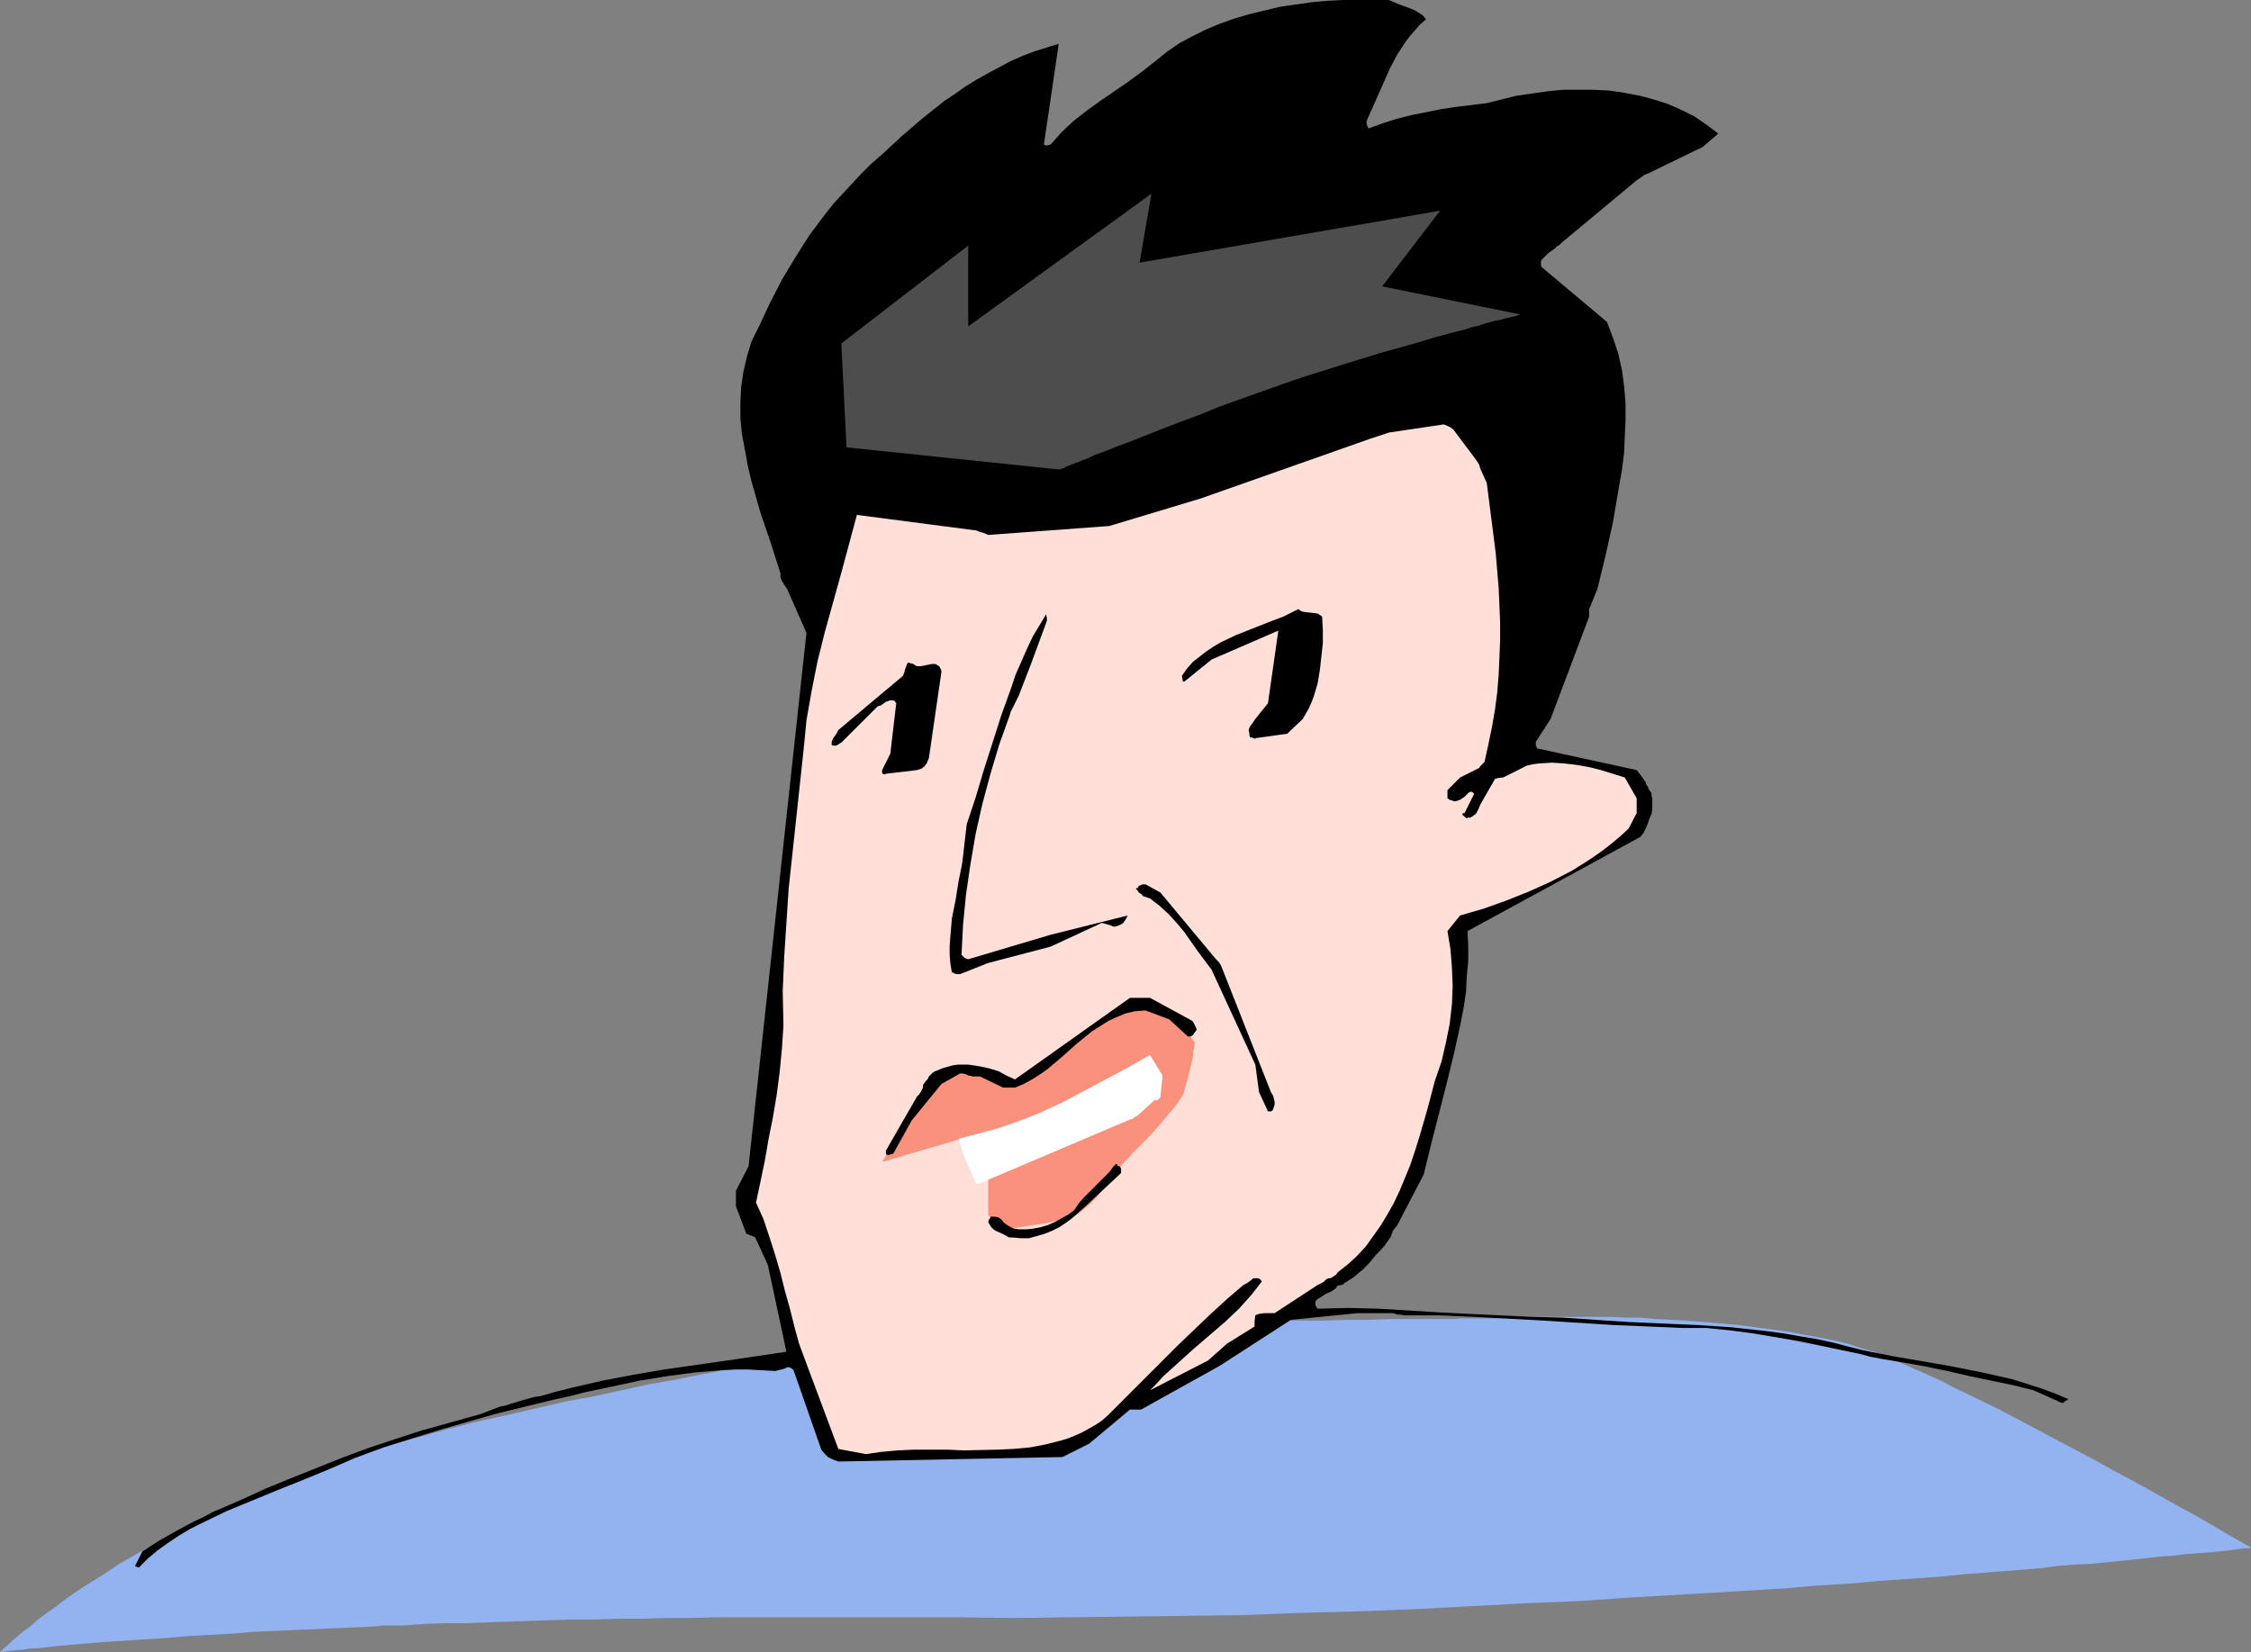 <?xml version="1.0" encoding="UTF-8" standalone="no"?>
<svg
   version="1.0"
   width="129.724mm"
   height="95.228mm"
   id="svg13"
   sodipodi:docname="Guy Smirking 2.wmf"
   xmlns:inkscape="http://www.inkscape.org/namespaces/inkscape"
   xmlns:sodipodi="http://sodipodi.sourceforge.net/DTD/sodipodi-0.dtd"
   xmlns="http://www.w3.org/2000/svg"
   xmlns:svg="http://www.w3.org/2000/svg">
  <rect width="100%" height="100%" fill="#808080" stroke="none"/>
  <sodipodi:namedview
     id="namedview13"
     pagecolor="#ffffff"
     bordercolor="#000000"
     borderopacity="0.25"
     inkscape:showpageshadow="2"
     inkscape:pageopacity="0.0"
     inkscape:pagecheckerboard="0"
     inkscape:deskcolor="#d1d1d1"
     inkscape:document-units="mm" />
  <defs
     id="defs1">
    <pattern
       id="WMFhbasepattern"
       patternUnits="userSpaceOnUse"
       width="6"
       height="6"
       x="0"
       y="0" />
  </defs>
  <path
     style="fill:#92b3f0;fill-opacity:1;fill-rule:evenodd;stroke:none"
     d="m 0,359.918 0.162,-0.162 0.323,-0.323 0.485,-0.485 0.646,-0.485 0.808,-0.808 1.131,-0.97 1.293,-1.131 1.616,-1.131 1.616,-1.455 1.939,-1.455 2.101,-1.455 2.262,-1.778 2.586,-1.778 2.747,-1.778 2.909,-1.778 3.07,-2.101 3.394,-1.939 3.394,-1.939 3.878,-2.101 3.878,-2.101 4.202,-2.101 4.363,-2.101 4.525,-2.101 4.848,-2.101 5.01,-1.939 5.171,-2.101 5.494,-1.778 5.494,-1.939 5.979,-1.939 5.979,-1.616 6.302,-1.778 6.464,-1.616 6.626,-1.455 6.302,-1.455 6.302,-1.455 6.141,-1.131 5.979,-1.293 5.818,-1.293 5.656,-0.97 5.494,-1.131 5.333,-0.97 5.171,-0.97 5.01,-0.97 4.848,-0.808 4.686,-0.808 4.363,-0.808 4.202,-0.646 4.04,-0.646 3.878,-0.646 3.555,-0.485 3.555,-0.485 3.07,-0.485 3.07,-0.485 2.747,-0.323 2.424,-0.323 2.262,-0.323 1.939,-0.162 1.778,-0.323 1.454,-0.162 1.293,-0.162 0.97,-0.162 h 0.808 0.323 0.162 2.747 l 0.97,-0.162 h 5.01 1.454 3.394 3.717 l 4.04,-0.162 h 4.363 4.525 l 4.848,-0.162 h 4.848 5.01 l 10.181,-0.162 h 10.019 l 5.01,-0.162 h 4.686 l 4.525,-0.162 h 4.363 4.04 3.878 1.616 l 1.778,-0.162 h 2.909 1.454 4.202 l 0.646,-0.162 h 1.293 -0.162 -0.485 v 0 h 0.485 0.646 0.97 l 1.293,-0.162 h 1.616 1.778 2.101 7.595 3.07 3.07 l 3.07,0.162 h 3.394 l 3.394,0.323 3.555,0.162 7.11,0.485 7.272,0.646 7.272,0.97 3.555,0.485 3.394,0.646 3.555,0.646 3.232,0.646 3.232,0.808 2.909,0.97 2.909,0.808 2.747,1.131 2.586,1.131 2.909,1.293 2.909,1.293 2.909,1.293 3.07,1.616 3.07,1.455 6.626,3.232 13.09,6.949 6.464,3.394 6.141,3.394 3.07,1.616 2.909,1.616 2.909,1.616 2.586,1.455 2.586,1.455 2.424,1.293 2.262,1.293 1.939,1.131 1.939,1.131 1.616,0.97 1.454,0.808 1.131,0.646 1.131,0.646 0.646,0.323 0.485,0.323 v 0 0 0 l -0.323,0.162 h -0.646 -0.646 l -0.97,0.162 -1.131,0.162 -1.293,0.162 -1.616,0.162 -1.616,0.162 -1.939,0.162 -2.101,0.162 -2.262,0.162 -2.424,0.323 -2.586,0.162 -2.747,0.323 -3.07,0.323 -3.07,0.323 -3.232,0.323 -3.394,0.323 -3.555,0.162 -3.717,0.323 -3.717,0.485 -4.04,0.323 -4.04,0.323 -4.202,0.323 -4.363,0.323 -4.525,0.485 -4.525,0.323 -4.686,0.323 -4.686,0.323 -5.01,0.485 -5.01,0.323 -5.01,0.323 -5.333,0.485 -10.666,0.646 -10.827,0.646 -11.312,0.646 -11.635,0.808 -11.797,0.485 -11.958,0.646 -12.282,0.646 -12.282,0.485 -12.443,0.323 -12.443,0.485 -12.605,0.162 -25.21,0.323 -12.605,0.162 -12.443,-0.162 h -12.443 -11.797 -11.635 -5.656 -5.656 -5.494 l -5.333,0.162 h -5.333 l -5.333,0.162 h -5.171 l -5.01,0.162 h -5.01 l -4.848,0.162 -4.848,0.162 -4.686,0.162 -4.525,0.162 -4.525,0.162 h -4.363 l -4.363,0.162 -4.202,0.323 h -4.202 l -4.04,0.323 -3.878,0.162 -3.878,0.162 -3.717,0.162 -3.717,0.162 -3.555,0.162 -3.555,0.162 -3.232,0.162 -3.394,0.323 -3.07,0.162 -3.07,0.162 -3.07,0.162 -5.656,0.485 -2.586,0.162 -2.586,0.162 -2.424,0.162 -2.424,0.162 -2.262,0.162 -2.262,0.162 -1.939,0.162 -2.101,0.162 -1.778,0.162 -1.778,0.162 -1.778,0.162 -1.454,0.162 -1.454,0.162 -1.454,0.162 H 6.626 l -1.131,0.162 -0.97,0.162 H 3.555 l -0.808,0.162 H 1.939 l -0.485,0.162 H 0.97 0.485 l -0.162,0.162 z"
     id="path1" />
  <path
     style="fill:#000000;fill-opacity:1;fill-rule:evenodd;stroke:none"
     d="m 30.219,341.493 1.939,-1.939 2.101,-1.778 2.262,-1.616 2.424,-1.616 2.424,-1.455 2.586,-1.293 5.333,-2.586 5.494,-2.263 5.494,-2.263 5.656,-2.263 5.494,-2.263 5.979,-2.586 6.141,-2.263 6.141,-1.939 6.302,-1.939 6.141,-1.778 6.302,-1.778 12.605,-3.071 3.07,-0.646 3.07,-0.808 6.141,-1.293 5.979,-1.293 5.979,-0.97 5.979,-0.808 5.818,-0.485 3.07,-0.162 h 2.909 l 2.909,0.162 2.909,0.162 0.646,-0.162 0.646,-0.162 0.646,-0.162 0.646,-0.323 h 0.485 l 0.323,0.162 0.485,0.323 0.162,0.323 5.979,17.131 0.646,0.808 0.808,0.808 0.97,0.485 1.293,0.485 48.803,-0.97 5.818,-2.909 8.888,-7.434 h 1.131 0.646 0.646 l 17.13,-9.535 15.514,-10.02 14.544,-1.455 h 7.595 l 0.646,0.162 0.485,0.162 h 0.646 l 0.808,0.162 h 7.595 l 7.595,0.323 15.029,0.808 15.19,0.97 7.757,0.323 7.595,0.323 h 5.01 l 4.848,0.485 5.01,0.646 4.848,0.808 4.686,0.808 4.848,0.97 4.525,0.97 4.686,0.97 2.424,0.646 2.586,0.485 4.848,0.808 4.525,0.808 2.262,0.485 2.424,0.485 4.848,1.131 4.686,0.97 4.686,0.97 4.525,1.131 6.141,2.747 h 0.323 l 0.323,-0.323 0.808,-0.485 -3.07,-1.293 -3.07,-1.131 -3.07,-0.97 -3.07,-0.97 -6.464,-1.455 -6.464,-1.293 -6.464,-1.131 -6.626,-1.131 -6.464,-1.293 -3.232,-0.808 -3.07,-0.808 -3.717,-0.808 -3.878,-0.646 -3.717,-0.646 -3.717,-0.485 -7.434,-0.808 -7.434,-0.485 -7.434,-0.323 -7.272,-0.323 -7.434,-0.485 -7.272,-0.485 -6.626,-0.162 -6.787,-0.323 -6.787,-0.323 -6.464,-0.323 -13.251,-0.808 -6.626,-0.162 -6.626,0.162 -0.323,-0.485 -0.162,-0.323 v -0.323 -0.323 l 0.162,-0.323 0.323,-0.323 0.808,-0.485 0.97,-0.646 1.131,-0.485 0.97,-0.646 0.485,-0.646 0.808,-0.162 0.485,-0.162 0.162,-0.323 h 0.162 l 0.97,-0.646 0.808,-0.485 0.97,-0.808 0.97,-0.808 1.616,-1.616 0.646,-0.808 0.808,-0.97 0.97,-0.97 0.97,-1.131 0.323,-0.485 0.323,-0.485 0.485,-0.646 0.162,-0.323 0.162,-0.485 0.162,-0.485 0.162,-0.323 0.808,-0.97 5.818,-11.151 1.616,-6.626 3.394,-13.252 1.616,-6.626 1.454,-6.626 0.646,-3.394 0.485,-3.232 0.162,-3.394 0.323,-3.232 v -3.394 l -0.162,-3.232 37.653,-20.525 0.646,-0.808 0.485,-0.97 0.485,-1.131 0.323,-0.97 0.485,-1.131 0.162,-1.131 v -1.293 -0.97 l -0.162,-0.646 v -0.485 l -0.485,-0.646 -0.162,-0.323 -0.162,-0.485 -0.323,-0.323 -0.162,-0.646 -0.808,-1.131 -0.485,-0.646 -0.646,-0.808 -21.493,-4.687 h -0.162 l -0.162,-0.323 -0.162,-0.485 v -0.646 l 3.232,-5.01 8.403,-22.303 v -1.616 l 1.778,-4.364 1.778,-7.273 1.616,-7.273 1.293,-7.596 0.646,-3.717 0.485,-3.717 0.162,-3.717 0.162,-3.717 v -3.556 l -0.323,-3.717 -0.485,-3.556 -0.808,-3.556 -1.131,-3.394 -1.293,-3.394 -14.221,-11.96 -0.162,-0.323 v -0.485 -0.485 l 0.162,-0.323 0.485,-0.485 0.485,-0.485 0.485,-0.485 0.485,-0.323 1.131,-0.808 0.162,-0.323 0.485,-0.162 0.646,-0.646 16.322,-13.576 0.485,-0.323 0.485,-0.323 0.646,-0.485 0.323,-0.162 0.485,-0.162 11.958,-5.818 3.394,-2.909 -2.586,-1.939 -2.586,-1.778 -2.909,-1.455 -2.909,-1.293 -3.07,-0.97 -3.07,-0.808 -3.394,-0.646 -3.232,-0.485 -3.394,-0.162 h -3.394 -3.394 l -3.232,0.323 -3.394,0.485 -3.394,0.485 -3.232,0.808 -3.232,0.808 -6.626,0.808 -3.232,0.485 -3.232,0.646 -3.232,0.646 -3.232,0.808 -3.07,0.97 -3.07,1.131 -0.162,-0.162 -0.162,-0.323 -0.162,-0.485 v -0.646 l 1.293,-2.909 1.293,-2.909 1.293,-2.909 1.293,-2.909 1.454,-2.747 1.778,-2.747 0.97,-1.293 1.131,-1.293 1.131,-1.293 1.293,-1.131 -0.646,-0.808 -0.97,-0.646 -0.808,-0.485 -1.131,-0.485 L 304.777,0.97 302.515,0 h -3.232 -3.232 -3.394 l -3.394,0.162 -3.555,0.323 -3.394,0.485 -3.394,0.485 -3.394,0.808 -3.394,0.808 -3.232,0.97 -3.232,1.131 -3.07,1.293 -2.909,1.455 -2.747,1.455 -2.586,1.778 -2.424,1.939 -3.07,2.424 -3.07,2.263 -6.141,4.202 -2.909,2.101 -2.909,2.263 -2.586,2.424 -1.293,1.455 -1.131,1.293 h -0.162 l -0.485,0.162 h -0.323 l -0.485,-0.162 3.232,-21.98 -2.586,0.808 -2.586,0.808 -2.586,0.97 -2.586,1.131 -2.424,1.293 -2.424,1.293 -2.586,1.455 -2.424,1.455 -2.262,1.616 -2.424,1.616 -4.686,3.717 -4.525,3.879 -4.363,4.04 -2.424,2.101 -2.101,2.101 -2.101,2.263 -2.101,2.263 -1.939,2.101 -1.778,2.263 -3.394,4.525 -3.07,4.848 -2.909,4.848 -2.586,5.01 -2.424,5.172 -0.808,1.616 -0.808,1.616 -0.485,1.616 -0.485,1.616 -0.808,3.394 -0.485,3.394 -0.162,3.394 v 3.394 l 0.323,3.394 0.646,3.394 0.646,3.556 0.808,3.394 1.939,6.788 2.262,6.626 2.101,6.626 v 0.323 0.485 l 0.162,0.485 0.162,0.323 0.485,0.808 0.646,0.97 4.202,9.535 -12.605,116.201 -2.747,5.333 v 3.394 l 2.262,5.98 0.485,0.162 0.323,0.162 0.485,0.162 0.323,0.162 0.323,0.162 2.747,5.98 4.04,18.909 -6.464,0.97 -6.626,0.97 -13.574,1.939 -6.626,1.131 -6.787,1.293 -6.949,1.616 -3.232,0.808 -3.394,0.97 -1.293,0.162 -1.131,0.323 -2.262,0.646 -2.101,0.646 -0.97,0.323 -0.97,0.162 -4.202,1.616 -12.766,3.556 -5.979,1.939 -5.818,1.939 -5.656,2.101 -5.656,2.263 -5.656,2.263 -5.494,2.263 -5.656,2.586 -5.656,2.424 -2.101,1.131 -2.101,0.97 -3.878,2.101 -3.717,2.101 -3.555,2.263 -1.616,3.232 z"
     id="path2" />
  <path
     style="fill:#ffdfd8;fill-opacity:1;fill-rule:evenodd;stroke:none"
     d="m 188.587,316.766 3.394,-0.485 3.555,-0.323 3.555,-0.162 h 7.272 l 3.555,0.162 7.272,-0.162 3.555,-0.162 3.555,-0.323 3.394,-0.646 3.232,-0.808 1.616,-0.485 1.616,-0.646 1.454,-0.646 1.454,-0.808 1.454,-0.808 1.454,-0.97 1.293,-1.131 1.293,-1.293 7.11,-7.111 7.11,-7.111 3.555,-3.394 3.555,-3.394 3.555,-3.232 3.394,-2.909 0.646,-0.323 0.485,-0.323 0.646,-0.485 0.323,-0.323 h 0.485 0.808 l 0.323,0.323 0.323,0.323 -1.131,1.455 -1.131,1.455 -1.293,1.455 -1.454,1.616 -3.07,2.909 -3.394,2.909 -3.394,2.909 -3.394,3.071 -3.232,2.909 -1.454,1.616 -1.454,1.455 12.605,-6.465 4.202,-3.717 5.979,-3.717 v -1.131 l 0.162,-1.293 0.323,-0.162 0.485,-0.162 1.131,-0.162 h 2.262 l 9.373,-6.141 0.646,-0.323 0.646,-0.323 0.485,-0.485 0.485,-0.323 h 0.485 l 0.323,-0.162 0.485,-0.323 0.485,-0.323 0.323,-0.485 2.262,-1.778 1.939,-1.778 1.939,-2.101 1.616,-2.263 1.616,-2.263 1.454,-2.424 1.454,-2.586 1.293,-2.747 1.131,-2.747 1.131,-2.747 0.97,-2.909 0.97,-3.071 1.778,-6.141 1.616,-6.141 1.454,-4.202 0.97,-4.202 0.808,-4.04 0.485,-4.202 0.162,-4.04 -0.162,-4.04 -0.323,-4.04 -0.646,-3.879 2.747,-3.394 5.01,-1.455 5.01,-1.778 4.848,-1.939 4.686,-2.101 4.686,-2.424 2.101,-1.293 2.262,-1.455 2.101,-1.455 2.101,-1.616 1.939,-1.616 1.939,-1.778 1.778,-3.394 v -3.232 l -2.586,-4.525 -2.586,-0.808 -2.586,-0.808 -2.586,-0.646 -2.747,-0.485 -2.747,-0.323 -2.586,-0.162 -2.747,0.162 -1.293,0.162 -1.454,0.323 -5.171,2.586 h -0.323 l -0.97,0.162 -0.485,0.162 -3.232,5.657 -0.323,0.808 -0.485,0.97 -0.323,0.323 -0.485,0.323 -0.485,0.323 h -0.646 v 0.162 h -0.162 l -0.646,-0.485 -0.323,-0.323 v -0.162 l 0.162,-0.162 h 0.162 0.162 l 2.101,-4.202 -0.323,-0.323 -0.323,-0.162 -0.485,0.162 -0.323,0.323 -0.646,0.646 -0.485,0.323 -0.485,0.323 -0.485,0.162 -0.485,0.162 h -0.323 l -0.485,-0.162 -0.485,-0.162 -0.485,-0.323 v -0.485 -0.97 -0.323 l 0.646,-0.646 0.646,-0.646 0.646,-0.646 0.808,-0.808 4.202,-2.101 0.162,-0.323 0.323,-0.323 0.323,-0.323 0.323,-0.323 0.808,-3.717 0.808,-3.879 0.646,-3.717 0.485,-3.717 0.323,-3.879 0.162,-3.717 0.162,-3.879 v -3.879 l -0.323,-7.596 -0.646,-7.596 -0.97,-7.596 -0.97,-7.596 -1.454,-3.232 -0.162,-0.646 -0.162,-0.323 -0.323,-0.485 -0.323,-0.485 -4.363,-5.818 -0.485,-0.646 -0.646,-0.485 -0.646,-0.323 -0.808,-0.323 -11.958,1.778 -4.363,1.455 -36.683,12.929 -19.877,5.98 -26.341,1.939 -1.131,-0.485 -0.646,-0.162 -0.808,-0.323 -26.018,-3.394 -3.394,12.606 -3.555,12.768 -1.616,6.465 -1.293,6.465 -1.131,6.465 -0.323,3.394 -0.323,3.232 -1.616,15.03 -1.616,15.03 -0.485,7.434 -0.485,7.434 -0.323,7.434 0.162,7.434 -0.323,5.01 -0.485,5.01 -0.646,5.01 -0.808,4.848 -0.97,4.848 -0.808,4.687 -0.97,4.687 -0.97,4.525 1.616,3.556 1.293,3.879 1.293,4.04 1.131,3.879 0.97,3.879 1.131,4.04 0.97,3.879 0.97,3.556 1.616,4.364 6.949,18.586 z"
     id="path3" />
  <path
     style="fill:#000000;fill-opacity:1;fill-rule:evenodd;stroke:none"
     d="m 276.82,242.1 0.323,-0.162 0.162,-0.323 0.323,-0.97 v -0.646 l -0.162,-0.646 -0.162,-0.646 -0.485,-0.808 -10.827,-27.475 -0.485,-0.808 -0.323,-0.323 -0.323,-0.323 -12.12,-14.545 -3.232,-1.778 h -0.646 l -0.323,0.162 -0.485,0.162 -0.162,0.323 v 0.162 h -0.323 l -0.162,0.162 v 0 l 0.323,0.323 0.323,0.485 0.485,0.323 0.485,0.485 0.485,0.162 0.97,0.323 2.101,1.616 1.939,1.778 1.778,1.939 1.616,1.939 3.07,4.364 1.454,1.939 1.454,1.939 9.534,20.687 0.808,5.98 1.939,4.202 z"
     id="path4" />
  <path
     style="fill:#000000;fill-opacity:1;fill-rule:evenodd;stroke:none"
     d="m 208.302,212.201 h 0.808 l 6.141,-2.424 13.574,-3.556 11.15,-5.172 0.646,0.162 1.131,0.323 0.808,0.323 h 0.323 l 0.485,-0.162 0.485,-0.162 0.323,-0.162 0.485,-0.323 0.323,-0.485 0.323,-0.485 0.323,-0.646 -16.806,4.202 -17.938,5.333 -0.485,-0.162 -0.323,-0.162 -0.646,-0.646 0.323,-6.465 0.646,-6.626 0.97,-6.626 1.131,-6.626 1.454,-6.465 1.778,-6.626 1.939,-6.465 2.262,-6.303 0.162,-0.646 0.323,-0.646 0.485,-0.97 0.485,-0.97 0.485,-0.97 2.747,-7.111 3.394,-9.212 v -0.646 l -0.162,-0.808 -1.454,2.424 -1.454,2.424 -1.293,2.747 -1.131,2.586 -1.293,2.909 -0.97,2.909 -2.101,5.818 -3.878,12.121 -1.778,5.98 -1.939,5.818 -0.485,4.202 -0.485,4.202 -0.808,4.04 -0.646,4.04 -0.808,4.04 -0.323,3.879 -0.162,2.101 v 1.939 l 0.162,1.939 0.323,1.939 h 0.323 l 0.162,0.162 z"
     id="path5" />
  <path
     style="fill:#000000;fill-opacity:1;fill-rule:evenodd;stroke:none"
     d="m 192.95,168.565 6.787,-0.808 0.97,-0.323 0.646,-0.485 0.485,-0.646 0.485,-1.131 2.747,-18.909 -0.162,-0.485 -0.162,-0.323 -0.162,-0.323 -0.323,-0.162 -0.485,-0.323 h -0.808 l -1.616,0.323 -0.808,0.162 h -0.808 v 0 l -0.323,-0.162 -0.485,-0.323 -0.646,-0.162 -0.323,-0.162 -0.323,0.162 -0.485,1.293 -0.162,0.646 -0.323,0.808 -14.059,11.798 -0.323,0.646 -0.323,0.485 -0.485,0.646 -0.323,0.808 v 0.323 0.323 l 0.323,0.162 h 0.323 0.323 l 0.323,-0.162 0.485,-0.323 0.323,-0.162 0.162,-0.162 7.757,-7.758 0.646,-0.162 0.485,-0.323 0.646,-0.485 0.485,-0.162 0.485,-0.162 h 0.646 l 0.323,0.162 0.323,0.485 -1.293,10.99 -1.778,3.556 v 0.323 0.323 l 0.162,0.162 0.323,0.162 z"
     id="path6" />
  <path
     style="fill:#000000;fill-opacity:1;fill-rule:evenodd;stroke:none"
     d="m 328.371,164.525 0.162,-0.162 0.323,-0.162 0.485,-0.323 0.646,-0.162 1.454,-2.263 1.454,-2.263 1.293,-2.586 1.293,-2.586 1.293,-2.747 1.131,-2.747 2.262,-5.98 1.939,-6.141 1.939,-6.141 1.778,-6.141 1.778,-5.98 0.646,-5.818 0.808,-5.657 0.808,-5.98 0.646,-5.657 0.162,-2.909 0.162,-2.747 -0.162,-2.909 -0.162,-2.747 -0.323,-2.909 -0.485,-2.747 -0.646,-2.747 -0.97,-2.747 -1.616,-2.101 -1.778,-1.939 -2.101,-1.778 -1.939,-1.616 -2.262,-1.455 -2.262,-1.293 -4.525,-2.586 -0.162,-0.162 -0.162,-0.485 V 58.666 58.182 l 21.816,-19.879 15.998,-8.566 -1.616,-1.293 -1.616,-1.131 -1.616,-0.97 -1.778,-0.808 -1.778,-0.646 -1.778,-0.808 -3.555,-0.97 -1.939,-0.323 -1.939,-0.162 -3.717,-0.323 h -4.04 l -3.878,0.162 -4.04,0.323 -4.202,0.485 -8.08,1.455 -8.08,1.455 -3.878,0.646 -3.717,0.485 h -0.323 l -0.162,0.162 h -0.323 v -0.162 0 l -12.282,7.758 -3.394,0.485 10.181,-24.727 4.363,-5.657 -0.323,-0.485 -0.485,-0.485 -0.97,-0.646 -1.293,-0.485 -1.131,-0.485 -25.533,1.616 -4.363,1.616 -17.13,8.727 -3.394,2.263 -1.778,1.131 -1.778,1.131 -3.878,2.424 -3.555,2.747 -1.778,1.293 -1.778,1.616 -1.616,1.616 -1.454,1.616 -1.454,1.778 -1.293,1.939 -1.131,2.101 -0.97,2.101 v 0.97 0.646 l -0.162,0.646 -0.162,0.485 -0.162,0.323 -0.323,0.162 -0.323,0.323 -0.485,0.323 h -0.323 -0.485 l -0.485,-0.162 -0.485,-0.162 V 20.525 l 1.778,-4.364 v -0.646 l 0.162,-0.485 0.162,-0.646 0.323,-0.808 -0.162,-0.323 -0.323,-0.323 -0.485,-0.162 h -0.485 -0.485 l -0.485,0.162 -0.808,0.646 -5.171,2.586 -4.686,2.747 -4.848,2.909 -4.525,3.232 -4.525,3.556 -4.363,3.556 -4.363,4.04 -4.525,4.04 -0.808,0.97 -0.646,0.97 -1.293,1.616 -1.454,1.616 -0.646,0.808 -0.97,0.808 -0.323,0.485 -0.323,0.646 -0.485,0.485 -0.323,0.97 -0.485,0.808 -0.485,0.97 -5.333,6.788 -1.939,2.586 -1.616,2.909 -1.454,2.909 -1.293,3.071 -0.97,3.232 -0.97,3.232 -0.646,3.232 -0.485,3.394 -0.162,3.556 -0.162,3.394 0.162,3.394 0.323,3.556 0.646,3.394 0.646,3.556 0.808,3.394 1.131,3.232 4.202,9.535 4.04,11.96 6.302,-19.555 1.778,-3.232 0.646,-0.162 0.485,-0.162 0.646,-0.323 0.646,-0.323 3.878,0.97 3.878,0.808 3.878,0.646 4.04,0.646 4.04,0.323 3.878,0.323 4.04,0.162 h 4.04 l 3.878,-0.162 4.04,-0.162 4.04,-0.323 4.04,-0.485 4.04,-0.485 3.878,-0.646 4.04,-0.646 4.04,-0.97 h 0.485 l 0.162,-0.162 h 0.162 l 19.554,-6.788 13.736,-3.394 3.555,-1.616 3.717,-1.616 3.878,-1.455 4.04,-1.293 4.202,-1.293 4.202,-0.97 4.04,-0.808 4.04,-0.646 2.586,2.263 2.262,2.424 0.97,1.293 0.808,1.293 1.616,2.747 1.454,2.909 0.97,3.071 0.97,3.071 0.808,3.232 0.485,3.232 0.485,3.394 0.323,3.394 0.162,3.394 0.323,6.788 0.323,6.626 0.162,3.556 -0.162,3.556 -0.485,3.556 -0.485,3.394 -1.293,6.949 -0.646,3.394 -0.323,3.556 z"
     id="path7" />
  <path
     style="fill:#000000;fill-opacity:1;fill-rule:evenodd;stroke:none"
     d="m 273.427,160.807 6.949,-0.97 3.394,-3.232 v 0 l 0.646,-1.131 0.646,-1.131 0.646,-1.455 0.485,-1.293 0.808,-2.747 0.485,-2.909 0.323,-2.909 0.323,-2.909 v -2.909 l -0.162,-2.909 -0.485,-0.323 -0.485,-0.323 -1.293,-0.162 -1.454,-0.162 -0.808,-0.162 -0.646,-0.485 -3.232,1.616 -3.394,1.293 -6.949,2.747 -3.394,1.616 -1.616,0.97 -1.454,0.97 -1.454,1.131 -1.454,1.131 -1.293,1.455 -1.131,1.616 0.162,0.808 v 0.323 l 0.323,0.162 5.979,-4.848 14.544,-6.303 -2.262,15.838 -2.747,3.394 v 0 l -0.323,0.485 -0.323,0.485 -0.485,0.646 -0.162,0.323 -0.162,0.485 0.162,0.808 v 0.323 l 0.162,0.485 h 0.323 l 0.808,0.323 z"
     id="path8" />
  <path
     style="fill:#fa917d;fill-opacity:1;fill-rule:evenodd;stroke:none"
     d="m 192.304,253.09 v -0.162 -0.162 l 0.162,-0.162 0.162,-0.323 0.485,-0.808 0.485,-1.131 0.646,-1.455 0.808,-1.455 0.808,-1.616 0.97,-1.778 2.262,-3.394 1.131,-1.616 1.293,-1.455 1.293,-1.293 1.293,-0.97 1.293,-0.808 1.131,-0.485 1.293,-0.323 h 1.293 1.293 1.131 l 2.424,0.485 1.939,0.485 1.778,0.646 0.808,0.323 0.646,0.323 0.485,0.162 0.323,0.162 0.323,0.162 v 0.162 l 13.413,-9.859 0.162,-0.162 0.323,-0.323 0.485,-0.323 0.646,-0.485 0.646,-0.808 0.808,-0.646 1.131,-0.646 0.97,-0.808 2.424,-1.455 1.131,-0.646 1.293,-0.485 1.293,-0.485 1.293,-0.162 1.293,-0.162 h 1.131 l 1.293,0.323 1.131,0.323 1.131,0.485 0.97,0.485 1.939,1.293 1.778,1.455 0.646,0.646 0.808,0.646 0.485,0.646 0.485,0.485 0.323,0.485 0.323,0.323 0.162,0.323 h 0.162 v 0.162 l -0.162,0.162 v 0.485 l -0.162,0.646 -0.162,0.646 v 0.808 l -0.323,1.616 -0.97,3.879 -0.485,1.616 -0.162,0.808 -0.323,0.646 -0.323,0.646 -0.485,0.646 -0.646,0.97 -0.808,0.97 -0.808,0.97 -0.97,1.131 -1.939,2.263 -2.101,2.263 -0.97,0.97 -0.97,0.97 -0.97,0.97 -0.808,0.97 -0.646,0.646 -0.646,0.646 -0.646,0.808 -0.485,0.646 -1.454,1.778 -1.454,1.939 -1.454,1.939 -1.778,1.778 -1.778,1.455 -0.808,0.646 -0.97,0.485 -0.97,0.323 -0.97,0.162 -1.939,0.485 -2.101,0.485 -2.262,0.323 -2.101,0.323 -1.939,0.323 h -0.808 l -0.646,0.162 h -0.646 l -0.323,0.162 h -0.323 l -0.162,-0.162 v 0 0 l -0.485,-0.323 -0.485,-0.485 -0.646,-0.485 -0.646,-0.646 -0.485,-0.485 -0.485,-0.485 v -0.162 0 -11.96 l -6.464,-4.364 z"
     id="path9" />
  <path
     style="fill:#4d4d4d;fill-opacity:1;fill-rule:evenodd;stroke:none"
     d="m 184.385,97.454 -1.131,-22.626 27.634,-21.333 v 17.616 l 39.915,-28.929 -2.586,15.03 65.448,-11.313 -12.605,16.485 30.219,6.141 h -0.162 -0.162 l -0.323,0.162 -0.485,0.162 -0.646,0.162 -0.808,0.162 -0.808,0.162 -0.97,0.323 -0.97,0.162 -1.293,0.323 -1.131,0.323 -1.454,0.485 -1.454,0.323 -1.454,0.485 -3.232,0.808 -3.555,0.97 -3.717,1.131 -4.04,1.131 -4.04,1.131 -8.403,2.586 -8.726,2.747 -4.202,1.455 -4.525,1.616 -9.05,3.232 -4.363,1.778 -4.363,1.616 -4.202,1.616 -4.04,1.616 -3.717,1.455 -1.778,0.646 -1.616,0.646 -1.616,0.646 -1.454,0.485 -1.293,0.646 -1.293,0.485 -1.131,0.485 -0.97,0.323 -0.808,0.323 -0.808,0.323 -0.485,0.323 -0.485,0.162 h -0.323 v 0.162 z"
     id="path10" />
  <path
     style="fill:#ffffff;fill-opacity:1;fill-rule:evenodd;stroke:none"
     d="m 213.797,257.615 32.32,-13.737 0.646,-0.162 0.323,-0.323 0.808,-0.485 3.555,-3.232 v 0 h 0.162 0.485 l 0.323,-0.323 0.323,-0.323 0.485,-4.687 -2.747,-4.525 -4.525,2.586 -4.848,2.586 -4.848,2.586 -4.848,2.586 -5.333,2.424 -2.747,1.131 -2.747,0.97 -2.747,0.97 -2.909,0.808 -3.07,0.808 -3.07,0.808 1.293,4.04 2.586,5.818 z"
     id="path11" />
  <path
     style="fill:#000000;fill-opacity:1;fill-rule:evenodd;stroke:none"
     d="m 220.422,269.575 1.939,0.162 h 1.778 l 1.778,-0.485 1.616,-0.485 1.616,-0.646 1.616,-0.808 1.454,-0.97 1.293,-0.97 2.747,-2.424 2.586,-2.424 2.586,-2.424 2.424,-2.263 0.323,-0.323 v -0.485 -0.485 l -0.323,-0.485 h -0.162 l -0.323,-0.162 v -0.162 -0.162 h -0.162 l -0.323,0.162 -0.323,0.323 -0.97,1.293 -1.131,1.131 -1.131,1.131 -0.97,0.97 -2.262,2.263 -1.131,1.293 -0.97,1.455 -1.293,0.97 -1.454,0.808 -1.454,0.808 -1.454,0.646 -1.616,0.485 -1.616,0.323 -1.454,0.162 h -1.778 l -0.97,-0.162 -0.808,-0.323 -0.808,-0.485 -0.808,-0.646 -0.323,-0.485 -0.646,-0.485 -0.808,-0.162 h -0.808 -0.162 v 0.162 l -0.323,0.485 -0.162,0.485 0.323,0.646 0.323,0.485 0.485,0.485 0.485,0.323 1.454,0.646 0.646,0.323 0.808,0.485 z"
     id="path12" />
  <path
     style="fill:#000000;fill-opacity:1;fill-rule:evenodd;stroke:none"
     d="m 193.92,251.474 0.646,-0.162 4.04,-7.273 6.464,-7.919 4.04,-2.263 h 0.646 l 0.646,0.162 0.646,0.323 h 0.323 l 0.485,0.162 h 1.616 l 5.01,2.424 h 2.586 l 1.939,-0.808 1.778,-0.97 1.778,-1.131 1.616,-1.131 3.232,-2.747 3.07,-2.747 3.394,-2.747 1.778,-1.131 1.778,-1.131 1.778,-0.808 1.939,-0.808 2.101,-0.485 2.262,-0.162 5.171,1.939 4.04,3.717 h 0.646 l 0.485,-0.323 0.323,-0.485 0.485,-0.646 -0.162,-0.485 -0.485,-0.97 -0.323,-0.485 -9.211,-5.01 h -4.363 l -25.048,17.778 -1.778,-0.808 -1.778,-0.97 -2.101,-0.646 -2.262,-0.485 -2.262,-0.323 h -2.262 l -1.131,0.162 -1.131,0.323 -1.131,0.323 -1.131,0.485 -0.485,0.162 -0.485,0.323 -0.323,0.323 -0.485,0.485 -0.323,0.646 -0.323,0.323 -0.485,0.646 -0.162,0.323 v 0.485 l -0.485,0.97 -0.323,0.485 -0.485,0.485 -6.787,11.798 v 0.646 l 0.323,0.323 h 0.323 z"
     id="path13" />
</svg>
